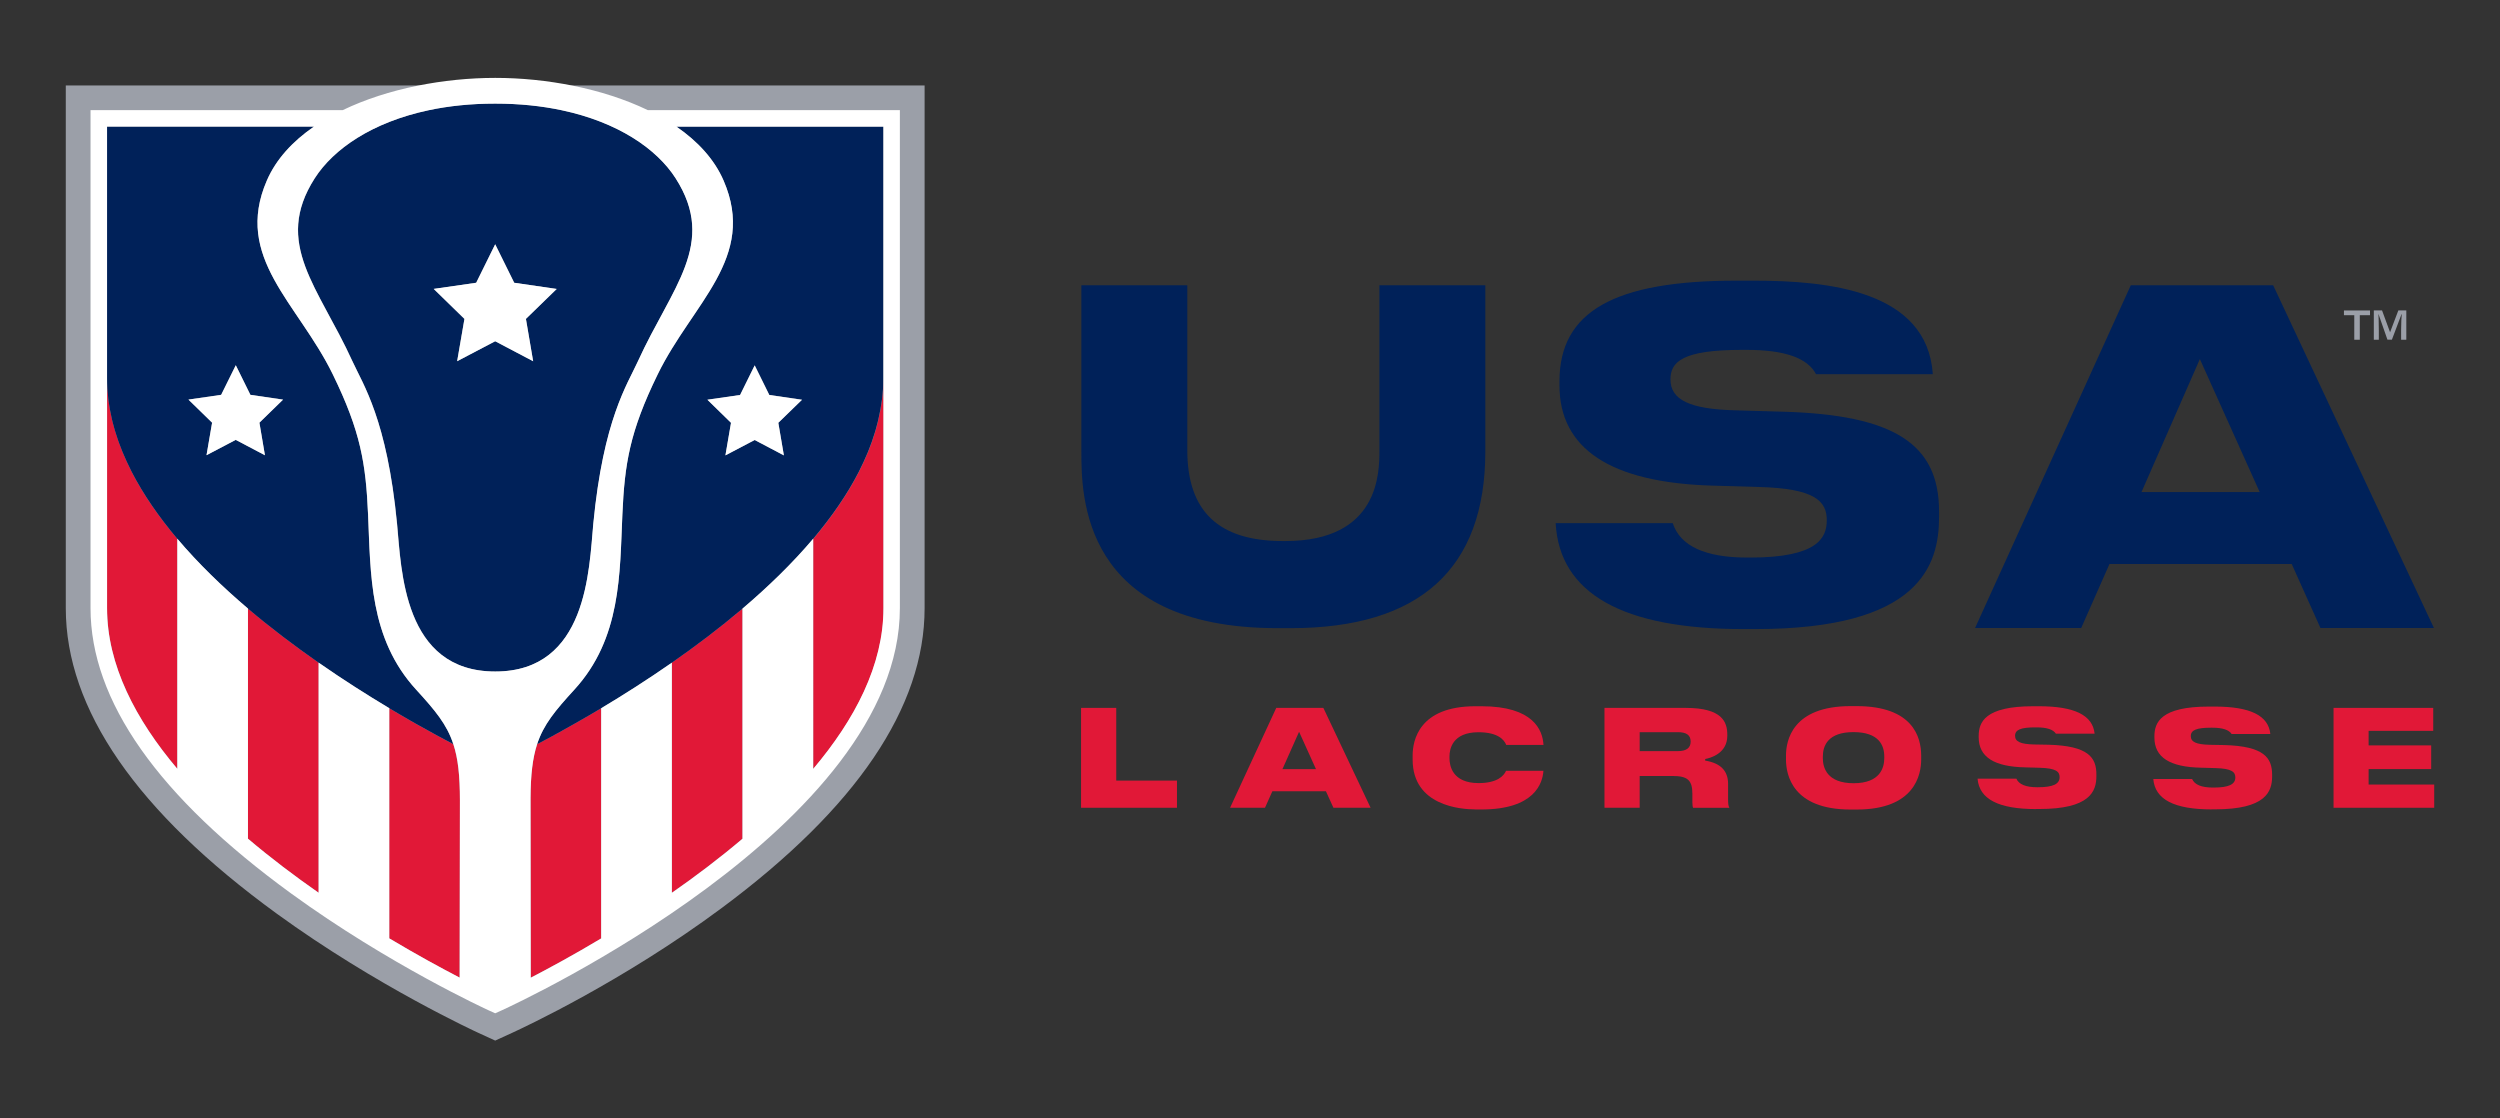 <?xml version="1.0" encoding="utf-8"?>
<!-- Generator: Adobe Illustrator 25.1.0, SVG Export Plug-In . SVG Version: 6.00 Build 0)  -->
<svg version="1.1" id="Layer_1" xmlns="http://www.w3.org/2000/svg" xmlns:xlink="http://www.w3.org/1999/xlink" x="0px" y="0px"
	 viewBox="0 0 380 170" style="enable-background:new 0 0 380 170;" xml:space="preserve">
<rect x="0" y="0" width="380" height="170" fill="#333333" stroke="none"/>
<style type="text/css">
	.st0{fill:#9B9FA8;}
	.st1{fill:#E11837;}
	.st2{fill:#002159;}
	.st3{fill:#FFFFFF;}
</style>
<g>
	<g>
		<path class="st0" d="M72.68,156.98c-0.15-0.07-15.42-7.06-30.62-18.11C20.79,123.4,10,107.78,10,92.44V12.99h130.54v79.46
			c0,15.04-10.37,30.37-30.83,45.56c-15.03,11.17-30.17,18.2-31.84,18.97l-2.6,1.19L72.68,156.98z"/>
		<g>
			<path class="st1" d="M134.28,57.55c0,0.52-0.02,1.04-0.05,1.56c-0.01,0.1-0.02,0.2-0.03,0.3c-0.03,0.42-0.07,0.83-0.12,1.25
				c-0.02,0.14-0.04,0.27-0.06,0.41c-0.05,0.38-0.11,0.76-0.18,1.14c-0.03,0.15-0.06,0.3-0.09,0.45c-0.07,0.37-0.15,0.73-0.23,1.1
				c-0.04,0.15-0.07,0.3-0.11,0.46c-0.09,0.36-0.19,0.73-0.29,1.09c-0.04,0.15-0.09,0.3-0.13,0.44c-0.11,0.37-0.23,0.73-0.36,1.1
				c-0.05,0.14-0.1,0.27-0.14,0.41c-0.14,0.38-0.28,0.76-0.43,1.14c-0.05,0.12-0.09,0.24-0.14,0.36c-0.17,0.41-0.34,0.81-0.53,1.21
				c-0.04,0.09-0.08,0.18-0.12,0.27c-0.21,0.45-0.43,0.91-0.66,1.36c-0.02,0.04-0.04,0.07-0.05,0.11
				c-1.81,3.52-4.19,6.93-6.94,10.19c0,0,0,0,0,0v34.98c6.33-7.49,10.68-15.77,10.68-24.43c0-10.93,0-22.67,0-33.47L134.28,57.55z"
				/>
			<path class="st1" d="M102.12,100.72v34.98c3.6-2.51,7.25-5.26,10.74-8.22V92.5c0,0,0,0,0,0
				C109.37,95.47,105.72,98.22,102.12,100.72z"/>
			<path class="st1" d="M68.83,113.07c-0.03-0.02-0.07-0.04-0.1-0.05c-0.32-0.17-0.64-0.34-0.98-0.52c-0.09-0.05-0.19-0.1-0.29-0.15
				c-0.29-0.16-0.59-0.32-0.89-0.48c-0.1-0.06-0.2-0.11-0.31-0.17c-0.37-0.2-0.74-0.4-1.12-0.62c-0.04-0.02-0.07-0.04-0.11-0.06
				c-0.42-0.23-0.86-0.48-1.3-0.72c-0.1-0.05-0.19-0.11-0.29-0.16c-0.34-0.19-0.69-0.39-1.04-0.59c-0.14-0.08-0.28-0.16-0.41-0.24
				c-0.33-0.19-0.67-0.39-1.01-0.59c-0.13-0.08-0.27-0.15-0.4-0.23c-0.46-0.27-0.92-0.54-1.38-0.82c-0.01-0.01-0.02-0.01-0.04-0.02
				v34.98c4.18,2.5,7.89,4.51,10.7,5.97l0.04-26.96c0-3.77-0.3-6.38-1-8.53C68.88,113.1,68.85,113.09,68.83,113.07z"/>
			<path class="st1" d="M20.01,71.7c-0.03-0.06-0.06-0.11-0.08-0.17c-0.22-0.43-0.43-0.86-0.63-1.3c-0.05-0.1-0.09-0.21-0.14-0.31
				c-0.18-0.39-0.35-0.78-0.51-1.17c-0.06-0.13-0.11-0.27-0.16-0.4c-0.14-0.36-0.28-0.73-0.42-1.09c-0.05-0.15-0.11-0.3-0.16-0.46
				c-0.12-0.35-0.24-0.7-0.34-1.05c-0.05-0.16-0.1-0.33-0.15-0.49c-0.1-0.35-0.19-0.69-0.28-1.04c-0.04-0.17-0.09-0.33-0.12-0.5
				c-0.08-0.35-0.15-0.7-0.22-1.05c-0.03-0.16-0.07-0.33-0.1-0.49c-0.06-0.36-0.12-0.73-0.17-1.09c-0.02-0.15-0.05-0.31-0.06-0.46
				c-0.05-0.4-0.08-0.8-0.11-1.19c-0.01-0.12-0.02-0.24-0.03-0.36c-0.03-0.52-0.05-1.04-0.05-1.56l0,1.45c0,10.8,0,22.54,0,33.47
				c0,8.65,4.35,16.94,10.68,24.43V81.89c0,0,0,0,0,0C24.19,78.63,21.82,75.23,20.01,71.7z"/>
			<path class="st1" d="M89.96,108.49c-0.13,0.08-0.26,0.15-0.39,0.23c-0.34,0.2-0.69,0.4-1.02,0.59c-0.14,0.08-0.27,0.16-0.41,0.23
				c-0.35,0.2-0.7,0.4-1.05,0.6c-0.1,0.05-0.19,0.11-0.29,0.16c-0.44,0.25-0.87,0.49-1.3,0.73c-0.03,0.02-0.07,0.04-0.1,0.06
				c-0.38,0.21-0.76,0.42-1.13,0.62c-0.1,0.06-0.2,0.11-0.3,0.17c-0.31,0.17-0.6,0.33-0.9,0.48c-0.1,0.05-0.19,0.1-0.28,0.15
				c-0.33,0.18-0.65,0.35-0.96,0.51c-0.04,0.02-0.08,0.04-0.12,0.06c-0.02,0.01-0.05,0.02-0.07,0.04c-0.68,2.09-0.98,4.61-1,8.21
				l0.03,27.28c-0.01,0.01-0.02,0.01-0.03,0.02v0c2.81-1.46,6.55-3.48,10.74-5.99v-34.98c0,0-0.01,0-0.01,0
				C90.89,107.94,90.42,108.21,89.96,108.49z"/>
			<path class="st1" d="M37.69,92.5v34.98c3.49,2.96,7.14,5.72,10.74,8.22v-34.98C44.83,98.22,41.18,95.47,37.69,92.5
				C37.69,92.5,37.69,92.5,37.69,92.5z"/>
		</g>
		<g>
			<path class="st2" d="M63.25,104.83c-7.15-7.8-6.91-17.61-7.31-26.63c-0.34-7.71-1.11-12.59-5.37-21.31
				c-5.3-10.86-15.1-17.71-10.02-29.44c1.41-3.26,3.95-5.99,7.17-8.21H16.27c0,0,0,5.27,0,38.21c0,0.02,0,0.04,0,0.06
				c0,0.52,0.02,1.04,0.05,1.56c0.01,0.12,0.02,0.24,0.03,0.36c0.03,0.4,0.06,0.8,0.11,1.19c0.02,0.15,0.04,0.31,0.06,0.46
				c0.05,0.36,0.1,0.73,0.17,1.09c0.03,0.17,0.06,0.33,0.1,0.49c0.07,0.35,0.14,0.7,0.22,1.05c0.04,0.17,0.08,0.33,0.12,0.5
				c0.09,0.35,0.18,0.69,0.28,1.04c0.05,0.16,0.1,0.33,0.15,0.49c0.11,0.35,0.22,0.7,0.34,1.05c0.05,0.15,0.11,0.3,0.16,0.46
				c0.13,0.37,0.27,0.73,0.42,1.09c0.05,0.13,0.11,0.27,0.16,0.4c0.16,0.39,0.33,0.78,0.51,1.17c0.05,0.1,0.09,0.21,0.14,0.31
				c0.2,0.43,0.41,0.87,0.63,1.3c0.03,0.06,0.05,0.11,0.08,0.17c1.81,3.52,4.19,6.93,6.94,10.19c3.18,3.76,6.86,7.32,10.74,10.62
				c1.74,1.48,3.53,2.91,5.33,4.28c1.8,1.37,3.61,2.69,5.41,3.94c3.73,2.6,7.4,4.92,10.77,6.94c0.47,0.28,0.93,0.55,1.38,0.82
				c0.13,0.08,0.27,0.16,0.4,0.23c0.34,0.2,0.68,0.39,1.01,0.59c0.14,0.08,0.28,0.16,0.41,0.24c0.35,0.2,0.7,0.4,1.04,0.59
				c0.1,0.05,0.19,0.11,0.29,0.16c0.44,0.25,0.87,0.49,1.3,0.72c0.04,0.02,0.07,0.04,0.11,0.06c0.38,0.21,0.76,0.42,1.12,0.62
				c0.1,0.06,0.21,0.11,0.31,0.17c0.3,0.17,0.6,0.33,0.89,0.48c0.1,0.05,0.19,0.1,0.29,0.15c0.33,0.18,0.66,0.35,0.98,0.52
				c0.03,0.02,0.07,0.04,0.1,0.05c0.02,0.01,0.05,0.03,0.07,0.04c0,0,0,0,0,0C67.91,110.1,66.13,107.98,63.25,104.83z M40.27,69.2
				l-4.44-2.34l-4.44,2.33l0.85-4.95l-3.59-3.51l4.97-0.72l2.22-4.5l2.22,4.5l4.97,0.72l-3.6,3.5L40.27,69.2z"/>
			<path class="st2" d="M90.2,79.58c1.53-15.83,5.16-21.13,6.78-24.67c5.14-11.29,12.08-17.88,5.73-27.81
				c-2.86-4.47-8.76-8.53-17.34-10.35c-3.02-0.64-6.38-1-10.05-1c0,0,0,0,0,0c-0.01,0-0.03,0-0.04,0c0,0,0,0,0,0
				c-0.01,0-0.03,0-0.04,0c0,0,0,0,0,0c-3.67,0-7.03,0.36-10.05,1c-8.58,1.82-14.48,5.88-17.34,10.35
				c-6.35,9.93,0.59,16.52,5.73,27.81c1.61,3.54,5.25,8.84,6.78,24.67c0.67,6.99,0.92,22.49,14.93,22.49
				C89.29,102.07,89.53,86.57,90.2,79.58z M81.04,54.91l-5.78-3.04l-5.78,3.04l1.11-6.43l-4.67-4.56l6.46-0.94l2.89-5.85l2.89,5.85
				l6.46,0.94l-4.68,4.55L81.04,54.91z"/>
			<path class="st2" d="M102.82,19.25c3.22,2.22,5.76,4.94,7.17,8.21c5.08,11.72-4.71,18.58-10.02,29.44
				c-4.26,8.72-5.03,13.6-5.37,21.31c-0.4,9.02-0.16,18.83-7.31,26.63c-2.88,3.15-4.67,5.27-5.65,8.28c0,0,0,0,0,0
				c0.02-0.01,0.05-0.02,0.07-0.04c0.04-0.02,0.08-0.04,0.12-0.06c0.31-0.16,0.63-0.34,0.96-0.51c0.09-0.05,0.19-0.1,0.28-0.15
				c0.29-0.16,0.59-0.32,0.9-0.48c0.1-0.06,0.2-0.11,0.3-0.17c0.37-0.2,0.74-0.41,1.13-0.62c0.03-0.02,0.07-0.04,0.1-0.06
				c0.42-0.23,0.86-0.48,1.3-0.73c0.09-0.05,0.19-0.11,0.29-0.16c0.34-0.19,0.69-0.39,1.05-0.6c0.13-0.08,0.27-0.16,0.41-0.23
				c0.34-0.19,0.68-0.39,1.02-0.59c0.13-0.08,0.26-0.15,0.39-0.23c0.47-0.27,0.94-0.55,1.42-0.84c3.37-2.01,7.03-4.34,10.75-6.93
				c1.8-1.25,3.61-2.57,5.41-3.94c1.8-1.37,3.58-2.8,5.33-4.28c3.88-3.3,7.56-6.86,10.74-10.62c2.75-3.26,5.13-6.66,6.94-10.19
				c0.02-0.04,0.04-0.07,0.05-0.11c0.23-0.45,0.45-0.9,0.66-1.36c0.04-0.09,0.08-0.18,0.12-0.27c0.18-0.4,0.36-0.81,0.53-1.21
				c0.05-0.12,0.1-0.24,0.14-0.36c0.15-0.38,0.3-0.76,0.43-1.14c0.05-0.14,0.1-0.27,0.14-0.41c0.13-0.37,0.25-0.73,0.36-1.1
				c0.05-0.15,0.09-0.3,0.13-0.44c0.11-0.36,0.2-0.72,0.29-1.09c0.04-0.15,0.08-0.3,0.11-0.46c0.09-0.37,0.16-0.73,0.23-1.1
				c0.03-0.15,0.06-0.3,0.09-0.45c0.07-0.38,0.13-0.76,0.18-1.14c0.02-0.14,0.04-0.27,0.06-0.41c0.05-0.42,0.09-0.83,0.12-1.25
				c0.01-0.1,0.02-0.2,0.03-0.3c0.03-0.52,0.05-1.04,0.05-1.56c0-0.03,0-0.06,0-0.09c0-32.94,0-38.21,0-38.21H102.82z M119.15,69.22
				l-4.44-2.34l-4.44,2.33l0.85-4.95l-3.59-3.51l4.97-0.72l2.22-4.5l2.22,4.5l4.97,0.72l-3.6,3.5L119.15,69.22z"/>
		</g>
		<g>
			<path class="st3" d="M98.47,16.74c-6.87-3.31-15.48-4.9-23.15-4.9c0,0,0,0,0,0c-0.01,0-0.03,0-0.04,0c0,0,0,0,0,0
				c-0.01,0-0.03,0-0.04,0c0,0,0,0,0,0c-7.68,0-16.29,1.59-23.15,4.9H13.76v75.7c0,14.07,10.27,28.66,30.51,43.38
				c14.91,10.84,29.81,17.66,29.96,17.73l1.04,0.47l1.04-0.47c2.47-1.13,60.47-28.01,60.47-61.11v-75.7H98.47z M75.27,102.07
				c-14.02,0-14.26-15.51-14.93-22.49c-1.53-15.83-5.16-21.13-6.78-24.67c-5.14-11.29-12.08-17.88-5.73-27.81
				c2.86-4.47,8.76-8.53,17.34-10.35c3.02-0.64,6.38-1,10.05-1c0,0,0,0,0,0c0.01,0,0.03,0,0.04,0c0,0,0,0,0,0c0.01,0,0.03,0,0.04,0
				c0,0,0,0,0,0c3.67,0,7.03,0.36,10.05,1c8.58,1.82,14.48,5.88,17.34,10.35c6.35,9.93-0.59,16.52-5.73,27.81
				c-1.61,3.54-5.25,8.84-6.78,24.67C89.53,86.57,89.29,102.07,75.27,102.07z M48.43,100.72v34.98c-3.6-2.51-7.25-5.26-10.74-8.22
				V92.5c0,0,0,0,0,0c-3.88-3.3-7.56-6.86-10.74-10.62c0,0,0,0,0,0v34.98c-6.33-7.49-10.68-15.77-10.68-24.43
				c0-10.93,0-22.67,0-33.47l0-1.45c0-0.02,0-0.04,0-0.06c0-32.94,0-38.21,0-38.21h31.46c-3.22,2.22-5.76,4.94-7.17,8.21
				c-5.08,11.72,4.71,18.58,10.02,29.44c4.26,8.72,5.03,13.6,5.37,21.31c0.4,9.02,0.16,18.83,7.31,26.63
				c2.88,3.15,4.67,5.27,5.65,8.28c0,0,0,0,0,0c0.71,2.15,1,4.76,1,8.53l-0.04,26.96c-2.81-1.46-6.53-3.48-10.7-5.97v-34.98
				c0.01,0.01,0.02,0.01,0.04,0.02C55.83,105.65,52.16,103.32,48.43,100.72z M134.28,57.46c0,0.03,0,0.06,0,0.09l0,1.42
				c0,10.8,0,22.54,0,33.47c0,8.65-4.35,16.94-10.68,24.43V81.89c-3.18,3.76-6.86,7.32-10.74,10.62c0,0,0,0,0,0v34.98
				c-3.49,2.96-7.14,5.72-10.74,8.22v-34.98c-3.72,2.59-7.38,4.91-10.75,6.93c0,0,0.01,0,0.01,0v34.98
				c-4.19,2.51-7.92,4.53-10.74,5.99v0c0.01-0.01,0.02-0.01,0.03-0.02l-0.03-27.28c0.02-3.59,0.32-6.11,1-8.21c0,0,0,0,0,0
				c0.99-3.01,2.77-5.13,5.65-8.28c7.15-7.8,6.91-17.61,7.31-26.63c0.34-7.71,1.11-12.59,5.37-21.31
				c5.3-10.86,15.1-17.71,10.02-29.44c-1.41-3.26-3.95-5.99-7.17-8.21h31.46C134.28,19.25,134.28,24.52,134.28,57.46z"/>
			<polygon class="st3" points="123.6,81.89 123.6,81.89 123.6,81.89 			"/>
			<polygon class="st3" points="111.11,64.27 110.26,69.22 114.71,66.88 119.15,69.22 118.3,64.27 121.9,60.77 116.93,60.04 
				114.71,55.54 112.49,60.04 107.52,60.76 			"/>
			<polygon class="st3" points="38.06,60.02 35.84,55.52 33.61,60.02 28.64,60.74 32.24,64.25 31.39,69.19 35.83,66.86 40.27,69.2 
				39.43,64.25 43.02,60.75 			"/>
			<polygon class="st3" points="78.16,42.98 75.27,37.13 72.38,42.98 65.92,43.91 70.6,48.47 69.49,54.9 75.27,51.87 81.04,54.91 
				79.94,48.47 84.62,43.92 			"/>
		</g>
	</g>
	<g>
		<g>
			<g>
				<path class="st1" d="M309.49,122.98c-5.72,0-8.64-1.51-8.9-4.62h5.9c0.37,0.86,1.43,1.3,3.14,1.3h0.12
					c2.29,0,3.31-0.47,3.31-1.53c0-0.83-0.51-1.36-3.04-1.43l-2.16-0.06c-4.78-0.09-7.1-1.59-7.1-4.58v-0.17
					c0-2.12,0.94-4.54,8.29-4.54h0.89c5.4,0,8.16,1.37,8.44,4.17h-5.88c-0.42-0.64-1.39-0.96-2.95-0.96h-0.17
					c-2.22,0-3.09,0.36-3.09,1.28c0,0.89,0.83,1.27,2.88,1.32l2.22,0.04c6.03,0.17,7.26,1.93,7.26,4.52v0.25c0,2.33-0.99,5-8.67,5
					H309.49z"/>
				<polygon class="st1" points="164.32,122.78 164.32,107.6 169.67,107.6 169.67,118.65 178.9,118.65 178.9,122.78 				"/>
				<path class="st1" d="M202.68,122.78l-1.14-2.51h-8.14l-1.12,2.51h-5.31l7.02-15.18h7.16l7.18,15.18H202.68z M194.93,116.91h5.1
					l-2.57-5.68L194.93,116.91z"/>
				<path class="st1" d="M257.34,122.78c-0.04-0.1-0.1-0.35-0.1-0.83v-1.31c0-2.04-0.73-2.69-3-2.69h-5.01v4.83h-5.35V107.6h12.34
					c5.61,0,6.33,2.18,6.33,4.09v0.15c0,2.69-2.57,3.38-3.36,3.53l0,0.24c2.34,0.39,3.48,1.55,3.48,3.55v2.38
					c0,0.72,0.06,1.01,0.2,1.25H257.34z M249.23,114.17h5.82c1.28,0,1.93-0.49,1.93-1.45c0-0.97-0.63-1.43-1.93-1.43h-5.82V114.17z"
					/>
				<path class="st1" d="M281.28,123.05c-8.85,0-9.81-5.31-9.81-7.59v-0.62c0-2.26,0.96-7.51,9.81-7.51h0.93
					c8.53,0,9.81,4.7,9.81,7.51v0.62c0,2.28-0.96,7.59-9.81,7.59H281.28z M281.73,111.28c-3.85,0-4.66,2.03-4.66,3.73v0.23
					c0,1.42,0.61,3.81,4.68,3.81c4.06,0,4.66-2.39,4.66-3.81v-0.23C286.42,113.31,285.6,111.28,281.73,111.28z"/>
				<polygon class="st1" points="354.7,122.78 354.7,107.6 369.85,107.6 369.85,111.09 360.03,111.09 360.03,113.3 369.54,113.3 
					369.54,116.9 360.03,116.9 360.03,119.25 370,119.25 370,122.78 				"/>
				<path class="st1" d="M224.26,123.03c-2.24,0-9.54-0.55-9.54-7.57v-0.62c0-2.25,0.93-7.49,9.54-7.49h0.93
					c7.88,0,9.3,3.62,9.42,5.88h-5.66c-0.3-0.76-1.24-1.93-4.22-1.93c-3.98,0-4.41,2.58-4.41,3.69v0.25c0,1.14,0.43,3.79,4.43,3.79
					c2.89,0,3.85-1.14,4.17-1.87h5.68c-0.12,1.87-1.33,5.88-9.42,5.88H224.26z"/>
				<path class="st1" d="M336.2,123.03c-5.72,0-8.64-1.51-8.9-4.62h5.9c0.37,0.86,1.43,1.3,3.14,1.3h0.12
					c2.29,0,3.31-0.47,3.31-1.53c0-0.83-0.51-1.36-3.04-1.43l-2.16-0.06c-4.78-0.09-7.1-1.59-7.1-4.58v-0.17
					c0-2.12,0.94-4.54,8.29-4.54h0.89c5.4,0,8.16,1.37,8.44,4.17h-5.88c-0.42-0.64-1.39-0.96-2.95-0.96h-0.17
					c-2.22,0-3.09,0.36-3.09,1.28c0,0.89,0.83,1.27,2.88,1.32l2.22,0.04c6.03,0.17,7.26,1.93,7.26,4.52v0.25c0,2.33-0.99,5-8.67,5
					H336.2z"/>
			</g>
		</g>
		<g>
			<path class="st2" d="M194.16,95.48c-29.79,0-29.79-20.22-29.79-26.86V43.36h16.1v25.05c0,9.31,4.75,13.83,14.53,13.83h0.35
				c14.32,0,14.32-10.41,14.32-13.83V43.36h16.1v25.26c0,17.82-9.95,26.86-29.58,26.86H194.16z"/>
			<path class="st2" d="M352.71,95.46l-4.37-9.73h-27.7l-4.3,9.73h-16.13l23.67-52.1h21.64l24.44,52.1H352.71z M325.51,74.79h17.96
				l-9.09-20.21L325.51,74.79z"/>
			<path class="st2" d="M264.96,95.62c-18.33,0-27.92-5.42-28.5-16.1h17.8c1.12,3.47,4.93,5.23,11.33,5.23H266
				c10.34,0,11.67-3.03,11.67-5.68c0-2.88-1.77-4.84-10.41-5.05l-7.11-0.21c-15.33-0.47-23.11-5.59-23.11-15.23v-0.63
				c0-10.58,8.28-15.29,26.86-15.29h2.65c11.29,0,26.38,1.48,27.24,14.22h-17.75c-1.32-2.49-4.78-3.7-10.6-3.7h-0.63
				c-9.05,0-10.9,1.8-10.9,4.49c0,3.11,2.95,4.52,9.85,4.7l7.32,0.21c16.81,0.49,23.66,4.88,23.66,15.16v0.84
				c0,7.31-2.89,17.04-27.91,17.04H264.96z"/>
		</g>
	</g>
	<g>
		<path class="st0" d="M360.24,47.19v0.72h-1.55v3.73h-0.84v-3.73h-1.57v-0.72H360.24z M364.97,51.65v-1.48
			c0-1.23,0.06-1.97,0.1-2.41h-0.04l-1.46,3.87h-0.68l-1.35-3.87h-0.02c0.04,0.44,0.04,1.1,0.06,2.46v1.42h-0.76v-4.46h1.25
			l1.21,3.3h0.02l1.25-3.3h1.21v4.46H364.97z"/>
	</g>
</g>
</svg>
